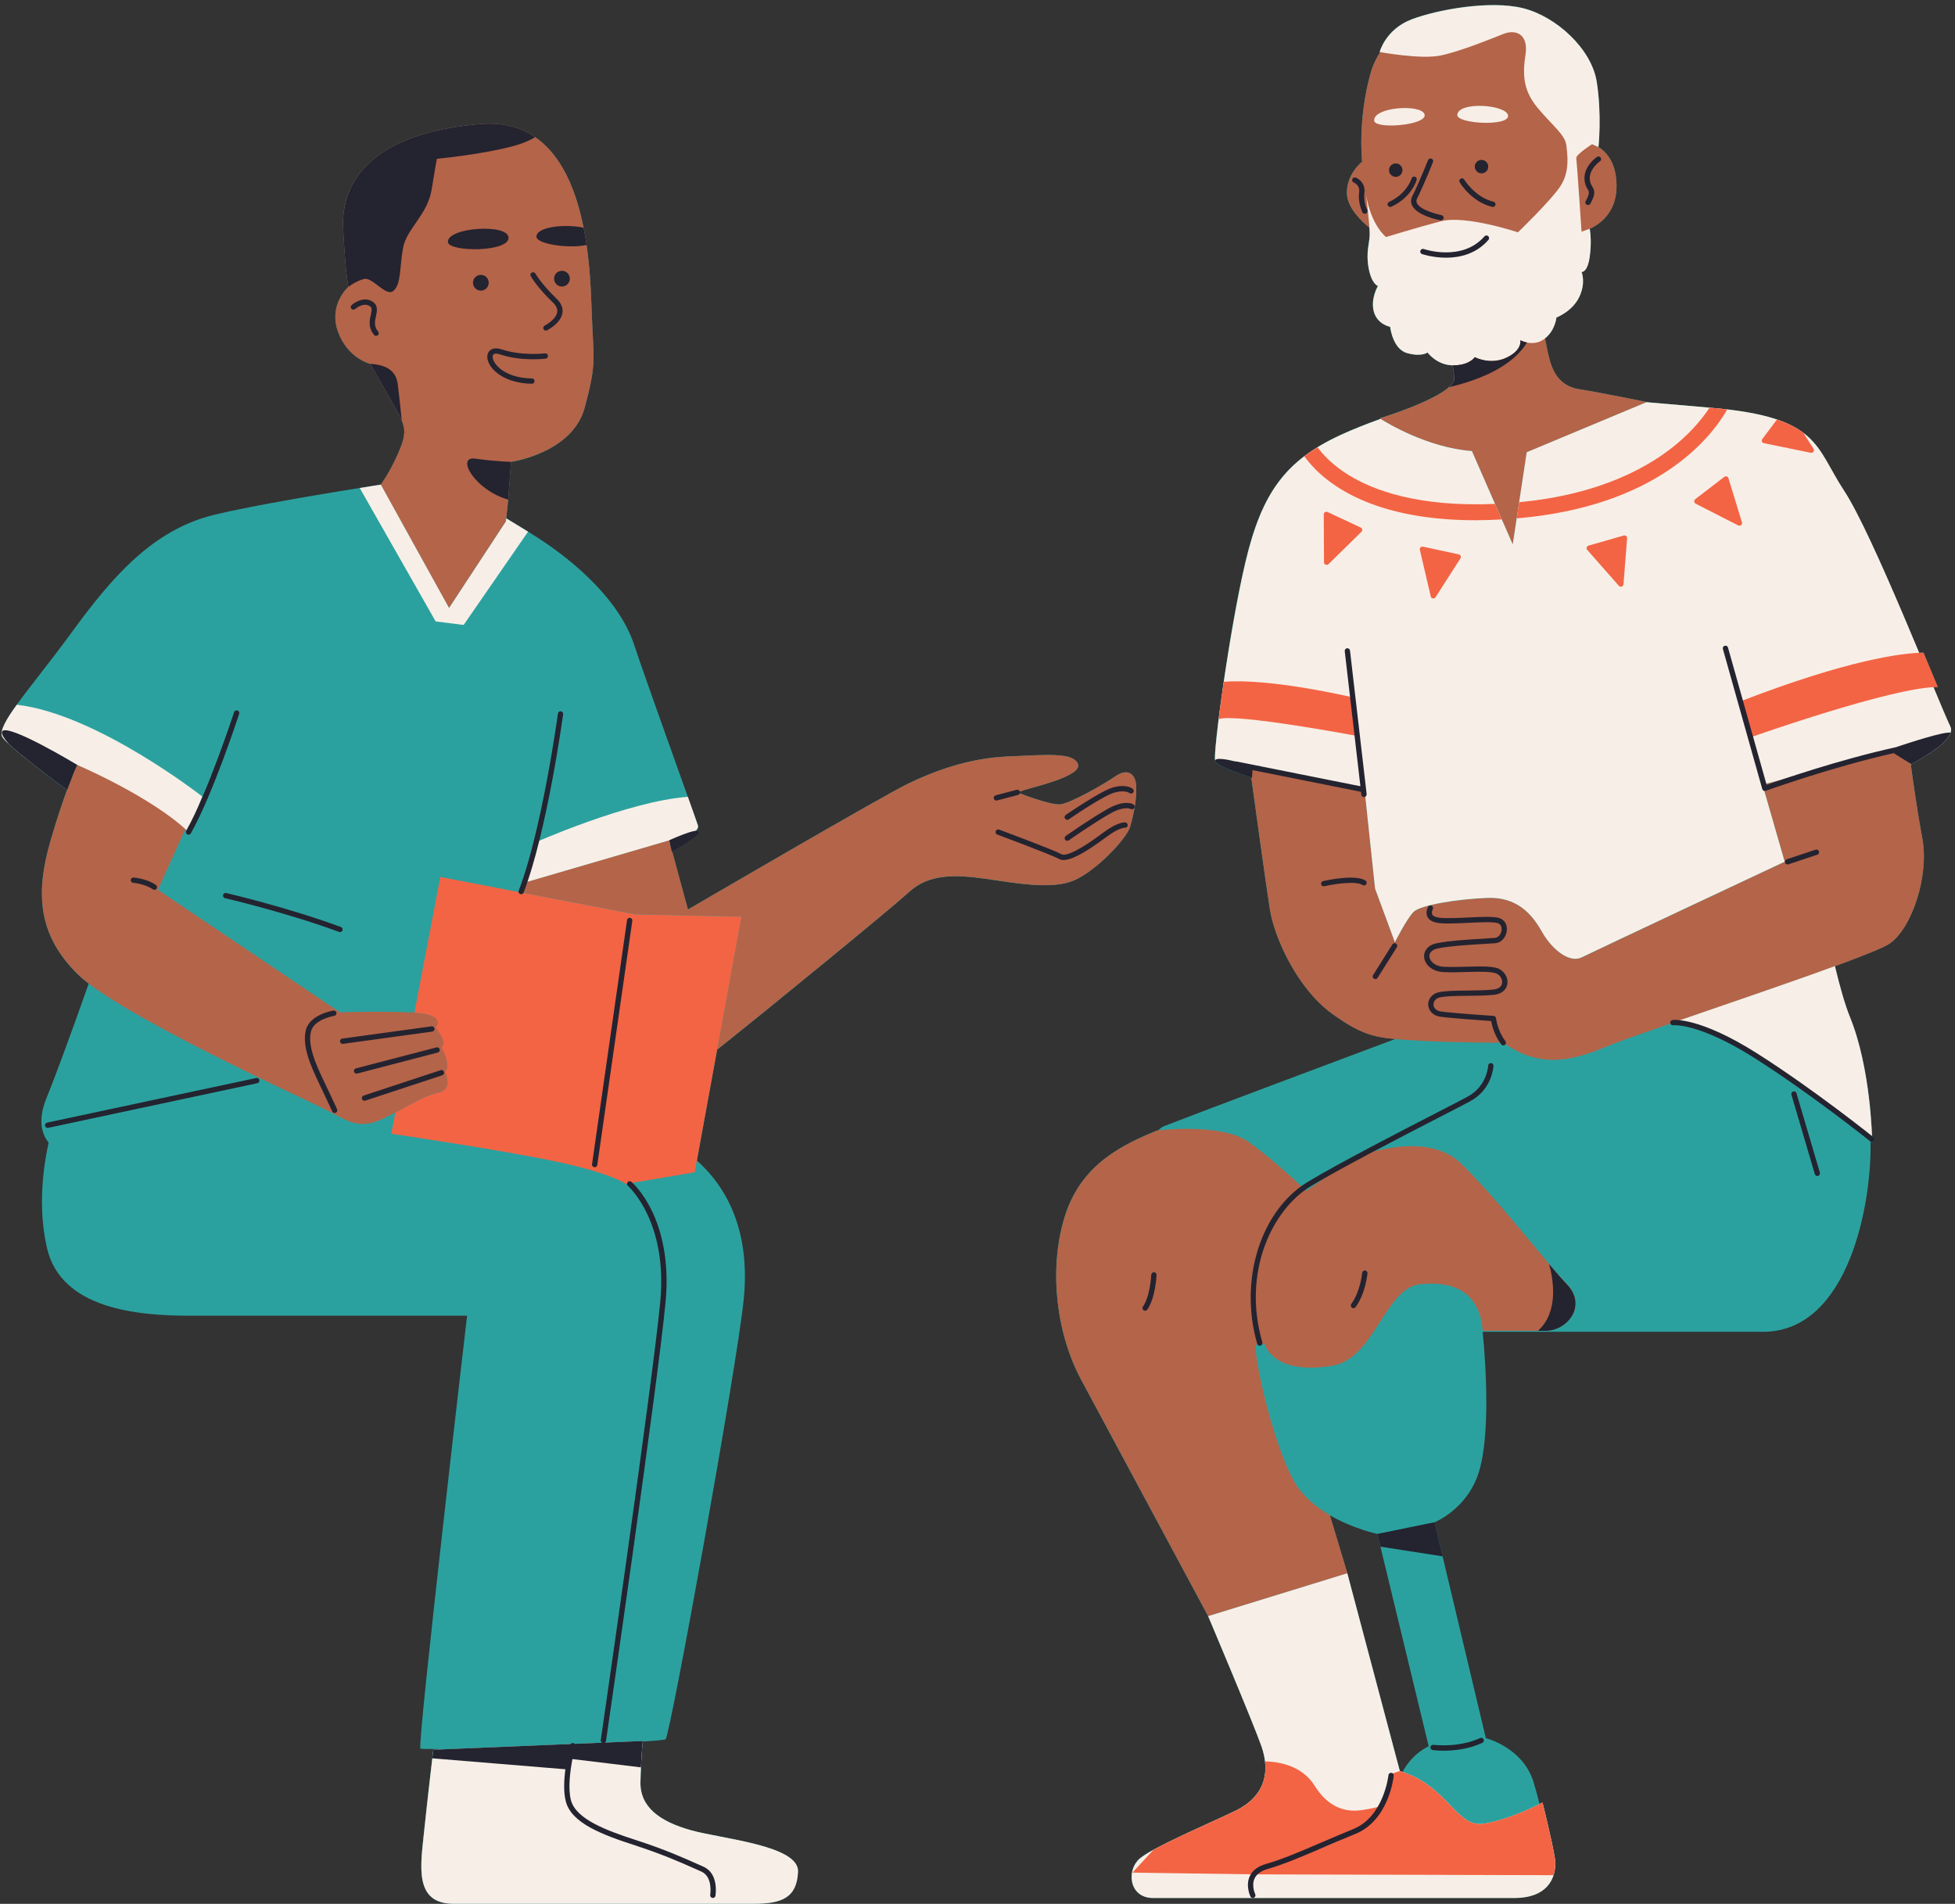 <?xml version="1.0" encoding="UTF-8"?><svg xmlns="http://www.w3.org/2000/svg" xmlns:xlink="http://www.w3.org/1999/xlink" height="481.7" preserveAspectRatio="xMidYMid meet" version="1.0" viewBox="-0.4 -1.3 494.6 481.7" width="494.6" zoomAndPan="magnify"><rect x="-0.4" y="-1.3" width="494.6" height="481.7" fill="#333333" stroke="none"/><g id="change1_1"><path d="M271.25,221.49c-5.63,2.38-14.72,0.65-22.29-0.43c-7.57-1.08-14.28-1.3-19.26,3.25 c-4.4,4.02-33.85,28.18-48.68,39.99l-5.12,28.03c10.54,9.4,13.15,22.5,11.86,35.13c-1.77,17.42-18.6,110.42-19.78,111.3 c-0.21,0.16-2.38,0.36-5.77,0.58c-0.06,0.56-0.29,2.91-0.45,6.54c-0.05,1.11-0.09,2.33-0.13,3.66c-0.15,6.35,4.87,10.04,12.84,12.25 c7.97,2.21,27.31,3.84,27.01,10.48c-0.3,6.64-4.13,8.12-11.37,8.12s-65.69,0-75.73,0c-10.04,0-8.41-9.45-7.53-18.01 c0.68-6.57,1.7-15.37,2.15-19.13c0.02-0.15,0.04-0.3,0.05-0.43c0.01-0.09,0.02-0.19,0.03-0.28c0.08-0.71,0.13-1.12,0.13-1.12 l1.33-0.06l-0.02-0.15c-2.73,0.03-4.42,0-4.56-0.09c-0.89-0.59,11.81-109.53,11.81-109.53s-56.98,0-70.26,0 c-13.29,0-32.48-1.77-36.02-17.12c-2.44-10.55-0.83-21.1,0.42-26.67c-2.14-2.65-2.54-6.36-0.53-11.32 c2.68-6.6,6.71-17.72,10.66-28.91c-1.01-0.77-1.88-1.5-2.58-2.18c-10.33-10.04-10.92-20.67-7.09-33.95 c1.6-5.54,3.04-9.78,4.18-12.86c-4.78-3.51-9.54-7.16-12.7-9.84c-0.11-0.1-0.23-0.19-0.34-0.29c-0.09-0.08-0.18-0.16-0.27-0.23 c-0.11-0.1-0.22-0.19-0.33-0.29c-0.1-0.09-0.21-0.18-0.31-0.27c-0.15-0.13-0.29-0.26-0.43-0.39c-0.12-0.11-0.25-0.23-0.37-0.34 c-0.13-0.12-0.25-0.24-0.37-0.36c-0.1-0.1-0.21-0.2-0.29-0.29c-0.12-0.12-0.21-0.22-0.31-0.33c-0.07-0.08-0.15-0.16-0.21-0.23 c-0.1-0.11-0.17-0.21-0.24-0.3c-0.04-0.05-0.09-0.11-0.12-0.15c-0.09-0.13-0.16-0.25-0.19-0.35C0.03,184.74,0,184.53,0,184.29 c0-0.09,0.02-0.19,0.04-0.29c0.02-0.15,0.03-0.31,0.07-0.47c0.03-0.13,0.08-0.28,0.13-0.42c0.05-0.15,0.1-0.3,0.16-0.46 c0.07-0.17,0.15-0.35,0.23-0.53c0.07-0.15,0.14-0.3,0.22-0.46c0.11-0.21,0.22-0.43,0.35-0.65c0.08-0.15,0.17-0.29,0.26-0.45 c0.15-0.25,0.31-0.51,0.48-0.78c0.08-0.13,0.17-0.27,0.26-0.41c0.2-0.3,0.4-0.61,0.62-0.93c0.07-0.1,0.14-0.2,0.21-0.3 c0.26-0.37,0.53-0.76,0.82-1.16c0,0,0,0,0,0c3.31-4.58,8.41-10.78,14.01-18.45c10.23-14,20.46-25.85,36.08-29.62 c9.75-2.35,28.96-5.55,42-7.61l0,0c0,0,2.21-2.88,4.43-7.97c1.66-3.82,1.95-5.65,0.87-8.29v0c-0.36-0.88-0.87-1.85-1.54-3.01 c-0.44-0.77-0.91-1.59-1.38-2.42c-0.13-0.23-0.26-0.46-0.39-0.69c-0.6-1.05-1.19-2.09-1.75-3.08c-0.75-1.31-1.43-2.51-1.94-3.41 c-0.59-1.03-0.95-1.68-0.95-1.68s-5.76-1.33-8.19-8.19c-2.44-6.86,2.66-11.29,2.66-11.29v0l0,0c0,0-0.31-1.04-0.72-5.62 c-0.19-2.14-0.4-5.05-0.61-8.99c-0.02-0.39-0.03-0.77-0.04-1.16c-0.04-5.8,1.98-11.43,7.04-15.94c0.34-0.3,0.69-0.6,1.05-0.89 c5.47-4.36,14.05-7.54,26.71-8.58c0.78-0.06,1.54-0.09,2.27-0.09c0.27,0,0.52,0.02,0.78,0.03c0.45,0.02,0.91,0.04,1.34,0.08 c0.32,0.03,0.62,0.07,0.93,0.11c0.35,0.05,0.7,0.1,1.05,0.16c0.34,0.06,0.68,0.13,1,0.21c0.27,0.06,0.54,0.14,0.8,0.21 c0.37,0.1,0.73,0.21,1.09,0.33c0.14,0.05,0.28,0.11,0.42,0.16c9.76,3.62,14.25,14.39,16.37,25.04c0,0,0,0,0,0 c1.67,8.41,1.88,16.73,2.05,21.37c0.44,12.18,1.33,12.62-1.77,24.13c-3.1,11.51-18.6,13.73-18.6,13.73s-0.01,0.12-0.04,0.36 c-0.03,0.24-0.06,0.62-0.11,1.13c-0.05,0.52-0.1,1.18-0.16,1.99c-0.06,0.82-0.13,1.79-0.21,2.93c-0.21,3.21-0.56,6.44-0.72,7.87 c0.96,0.58,1.91,1.15,2.83,1.71c0,0,0,0,0,0c1.91,1.16,3.7,2.28,5.27,3.29c9.15,5.92,20.46,15.62,24.23,26.92 c3.08,9.24,10.83,30.69,14.44,40.88c0.04,0.11,0.07,0.21,0.11,0.32c0.09,0.27,0.19,0.53,0.28,0.78c0.03,0.08,0.06,0.16,0.09,0.24 c0.09,0.26,0.18,0.51,0.26,0.75c0.03,0.08,0.05,0.15,0.08,0.23c0.08,0.23,0.16,0.45,0.23,0.65c0.04,0.11,0.07,0.2,0.11,0.3 c0.05,0.15,0.11,0.31,0.16,0.45c0.04,0.13,0.08,0.24,0.12,0.35c0.03,0.1,0.07,0.21,0.1,0.3c0.07,0.19,0.12,0.36,0.17,0.51 c0.05,0.14,0.05,0.29,0.02,0.45c0,0.01,0,0.03,0,0.04c-0.04,0.15-0.11,0.3-0.22,0.45c-0.01,0.02-0.03,0.04-0.04,0.07 c-0.08,0.11-0.17,0.22-0.28,0.33c0.45-0.05,0.78-0.01,0.89,0.18c0.56,0.98-6.15,4.73-6.87,5.13l3.98,14.65 c0,0,48.91-28.57,55.62-31.81c6.71-3.25,15.36-6.49,25.32-6.92c9.95-0.43,16.66-1.08,17.74,1.95c1.08,3.03-11.47,5.84-13.42,6.49 c-0.62,0.21-1.03,0.34-1.32,0.44c0,0.01,0.02,0.02,0.02,0.04c0.04,0.14,0.02,0.28-0.03,0.41c1.94,0.74,8.03,2.97,10.21,2.79 c2.6-0.22,11.25-5.19,14.07-7.14c2.81-1.95,4.98-0.87,5.19,2.38c0.22,3.25-0.65,7.36-1.51,10.39S276.87,219.11,271.25,221.49z M493.08,184.08c-0.05,0.15-0.11,0.3-0.18,0.45c-0.04,0.09-0.1,0.18-0.15,0.27c-0.05,0.08-0.09,0.16-0.14,0.24 c-0.06,0.09-0.13,0.19-0.2,0.28c-0.06,0.08-0.12,0.16-0.19,0.24c-0.08,0.1-0.15,0.19-0.24,0.29c-0.07,0.08-0.15,0.17-0.23,0.25 c-0.16,0.17-0.33,0.34-0.5,0.51c-0.1,0.09-0.19,0.18-0.29,0.27c-0.11,0.1-0.24,0.21-0.36,0.31c-0.1,0.08-0.19,0.17-0.3,0.25 c-0.13,0.1-0.26,0.21-0.39,0.32c-0.11,0.08-0.22,0.17-0.33,0.25c-0.14,0.11-0.28,0.21-0.42,0.32c-0.12,0.09-0.24,0.17-0.36,0.26 c-0.3,0.21-0.61,0.43-0.93,0.64c-0.1,0.07-0.19,0.13-0.29,0.2c-0.17,0.11-0.36,0.23-0.54,0.34c-0.13,0.08-0.25,0.16-0.38,0.24 c-0.18,0.11-0.37,0.23-0.56,0.34c-0.13,0.08-0.27,0.16-0.41,0.25c-0.19,0.12-0.39,0.23-0.58,0.35c-0.13,0.08-0.26,0.15-0.39,0.23 c-0.5,0.29-1.02,0.58-1.55,0.87c0,0-0.01,0-0.01,0.01c-0.05,0.03-0.1,0.06-0.16,0.09c0.67,4.88,1.8,12.69,2.93,18.71 c1.77,9.45-2.66,22.73-8.27,26.57c-1.52,1.04-6.8,3.14-13.85,5.73c1.24,5.19,2.54,9.78,3.81,12.87c4.62,11.29,5.45,26.37,5.58,30.12 c0.28,0.22,0.43,0.34,0.45,0.36c0.29,0.23,0.33,0.65,0.1,0.94c-0.13,0.16-0.33,0.25-0.52,0.25c-0.14,0-0.28-0.05-0.4-0.14 c0.37,15.23-5.39,48.11-27.2,48.11c-15.89,0-44.06,0-70.92,0c0.87,8.85,1.9,26.33-0.97,35.5c-2.95,9.45-11.22,12.69-11.22,12.69 l2.05,8.64l10.94,45.98c0,0,9.45,2.36,12.1,11.22c0.66,2.21,1.14,4.01,1.49,5.47c0.47-0.24,0.73-0.38,0.73-0.38s2.44,9.74,3.1,13.95 c0.05,0.31,0.08,0.64,0.1,0.97c0,0.08,0.01,0.16,0.01,0.23c0.01,0.28,0.01,0.57,0,0.85c0,0.06,0,0.11-0.01,0.17 c-0.05,0.73-0.17,1.46-0.4,2.18c-0.97,3.06-3.77,5.77-9.88,5.77c-5.99,0-41.15,0-66.18,0c-0.01,0-0.02,0.01-0.03,0.01 c-0.01,0-0.01-0.01-0.02-0.01c-12.91,0-23.11,0-25.22,0c-6.2,0-6.86-7.31-3.1-10.19c3.27-2.5,12.4-6.51,20.26-10.13 c0.1-0.05,0.2-0.09,0.3-0.14c0.4-0.19,0.8-0.37,1.19-0.55c0.15-0.07,0.3-0.14,0.45-0.21c0.5-0.24,1-0.47,1.49-0.7 c0.48-0.23,0.93-0.46,1.35-0.71c0.14-0.08,0.26-0.16,0.39-0.24c0.29-0.17,0.56-0.35,0.83-0.53c0.13-0.09,0.27-0.18,0.39-0.28 c0.25-0.19,0.49-0.37,0.73-0.57c0.1-0.08,0.21-0.17,0.31-0.25c0.31-0.27,0.6-0.54,0.86-0.83c0.08-0.08,0.14-0.16,0.21-0.25 c0.19-0.21,0.36-0.42,0.53-0.63c0.1-0.13,0.19-0.26,0.28-0.39c0.12-0.17,0.24-0.34,0.35-0.52c0.09-0.14,0.18-0.29,0.26-0.43 c0.09-0.16,0.17-0.33,0.26-0.5c0.07-0.15,0.15-0.3,0.22-0.46c0.07-0.17,0.13-0.34,0.19-0.51c0.11-0.31,0.22-0.63,0.3-0.94 c0.03-0.11,0.06-0.22,0.09-0.33c0.05-0.21,0.09-0.43,0.13-0.65c0.02-0.09,0.03-0.19,0.04-0.28c0.03-0.24,0.06-0.47,0.08-0.71 c0-0.02,0-0.04,0-0.06c0.06-0.86,0.04-1.73-0.07-2.6c-0.15-1.26-0.45-2.52-0.87-3.73c-1.99-5.76-13.51-32.99-13.51-32.99 s-25.46-47.38-32.11-59.78c-6.64-12.4-8.19-29.01-3.99-41.85c4.21-12.84,14.61-17.71,23.25-21.26c0,0,0.11-0.01,0.29-0.03 c0.43-0.48,0.91-0.85,1.48-1.07c8.79-3.44,47.93-18.09,58.47-22.04c-5.79-0.5-9.25-1.49-16.1-6.45 c-8.56-6.2-14.47-18.89-15.65-26.28c-0.96-5.98-3.71-26.03-4.72-33.41c-1.17-0.37-9.71-3.15-9.16-4.38 c-0.2-0.51,0.16-4.58,0.88-10.41c0,0,0,0,0-0.01c0.08-0.64,0.17-1.31,0.26-1.99c0.02-0.14,0.04-0.29,0.06-0.43 c0.08-0.64,0.17-1.3,0.26-1.97c0.01-0.05,0.01-0.09,0.02-0.14c1.48-10.86,3.84-25.31,6.2-35.24c3.08-12.98,7.15-20.87,14.88-26.74 c0,0,0,0,0,0c0.42-0.32,0.86-0.62,1.3-0.93c0.13-0.09,0.25-0.18,0.39-0.27c0.54-0.36,1.09-0.72,1.66-1.07c0,0,0,0,0,0 c1.82-1.12,3.79-2.17,5.98-3.17c3.06-1.4,6.48-2.75,9.95-4c0,0,0,0,0,0c-0.13-0.08-0.21-0.14-0.21-0.14s13.26-4.02,17.57-7.92 c0.45-0.41,0.8-0.81,1.03-1.21c0.01-0.02,0.02-0.03,0.03-0.05c0.09-0.16,0.15-0.33,0.2-0.49c0.01-0.04,0.03-0.09,0.03-0.13 c0.04-0.18,0.06-0.36,0.03-0.53c-0.15-1.14-0.28-2.18-0.4-3.1c-4.07-0.05-6.39-3.24-6.39-3.24s-1.48,1.18-5.17,0.15 c-3.69-1.03-4.28-6.64-4.28-6.64s-3.25-0.59-4.13-3.84c-0.89-3.25,1.03-6.5,1.03-6.5s-1.62-0.44-2.36-4.58 c-0.74-4.13,0.3-6.35,0.3-8.56c0-0.39-0.03-0.94-0.07-1.58c-2.12-1.74-5.48-5.03-5.68-8.46c-0.3-5.02,3.84-8.27,3.84-8.27 s-1.18-10.33,2.07-22.14c0.57-2.08,1.43-3.93,2.51-5.58c-0.09-0.02-0.15-0.03-0.15-0.03s1.48-5.76,8.12-8.27 c6.64-2.51,19.93-4.87,28.19-2.8c8.27,2.07,17.27,10.19,18.6,18.6c1.33,8.41,0.44,16.53,0.44,16.53c1.84,1.12,4.58,3.8,4.58,9.89 c0,6.94-4.57,9.8-6.79,10.78c0,0.02,0.59,2.96,0,7.08c-0.59,4.13-2.07,3.84-2.07,3.84s1.18,2.66-0.59,6.35 c-1.77,3.69-5.76,5.17-5.76,5.17s-0.29,3.22-2.9,5.3c0.2,1.06,0.43,2.22,0.68,3.41c0.89,4.13,2.36,8.56,7.97,9.45 c5.61,0.89,17.12,3.25,17.12,3.25l-0.09,0.04c4.96,0.43,10.32,0.89,15.93,1.38c0.23,0.02,0.46,0.04,0.69,0.06 c0.7,0.06,1.37,0.13,2.02,0.19c8.66,0.88,14.22,2.33,18.09,4.3c0,0,0,0,0,0c1.1,0.56,2.06,1.16,2.91,1.8c0,0,0,0,0,0l0,0 c4.84,3.64,6.33,8.59,10.33,14.66c4.64,7.05,12.78,26.12,18.99,41c0.39-0.02,0.76-0.03,1.09-0.04c1.31,3.14,2.54,6.09,3.63,8.71 c-0.34-0.01-0.71,0-1.1,0.02c1.96,4.7,3.48,8.32,4.25,9.94C493.26,182.99,493.26,183.52,493.08,184.08z M361.05,440.53l-12.21-50.5 l-0.78-3.23c0,0-6.09-1.26-12.03-4.72l0,0l4.43,14.69l13.29,50.04c0.24,0.07,0.45,0.17,0.69,0.24 C356.91,442.27,361.05,440.53,361.05,440.53z M483,192.04c0-0.04-0.01-0.07-0.02-0.11l0,0C482.99,191.97,482.99,192.01,483,192.04z" fill="#2BA19F"/></g><g id="change2_1"><path d="M112.18,269.89c0,0,2.36,4.43-1.77,5.31c-4.13,0.89-8.56,4.13-14.47,6.79c-5.9,2.66-8.86,0-14.17-2.66 c-5.31-2.66-51.96-23.91-62.29-33.95c-10.33-10.04-10.92-20.67-7.09-33.95c3.84-13.29,6.79-19.19,6.79-19.19s18.3,7.09,27.46,15.94 l-7.09,15.65l46.06,31c0,0,18.6-0.59,22.44,0.59c3.84,1.18,1.77,3.25,1.77,3.25s3.25,3.84,1.48,5.02 C111.29,263.69,113.95,268.41,112.18,269.89z M285.53,207.85c0.87-3.03,1.73-7.14,1.51-10.39c-0.22-3.25-2.38-4.33-5.19-2.38 c-2.81,1.95-11.47,6.92-14.07,7.14c-2.6,0.22-10.82-3.03-10.82-3.03s0,0,1.95-0.65c1.95-0.65,14.5-3.46,13.42-6.49 c-1.08-3.03-7.79-2.38-17.74-1.95c-9.95,0.43-18.61,3.68-25.32,6.92c-6.71,3.25-55.62,31.81-55.62,31.81l-4.76-17.53l-37,10.82 c0,0,0.13,0.92,0.39,2.53l28.02,5.37l26.87,0.59l-6.15,33.67c14.83-11.82,44.28-35.97,48.68-39.99c4.98-4.54,11.69-4.33,19.26-3.25 c7.57,1.08,16.66,2.81,22.29,0.43C276.87,219.11,284.66,210.88,285.53,207.85z M147.53,101.83c3.1-11.51,2.21-11.96,1.77-24.13 c-0.44-12.18-1.11-49.82-28.12-47.61c-27.01,2.21-35.43,14.17-34.76,26.57c0.66,12.4,1.33,14.61,1.33,14.61s-5.09,4.43-2.66,11.29 c2.44,6.86,8.19,8.19,8.19,8.19s3.76,6.64,6.42,11.29c2.66,4.65,2.88,6.2,0.66,11.29c-2.21,5.09-4.43,7.97-4.43,7.97l17.27,31.22 l14.39-21.92c0,0,0.54-4.35,0.81-8.64c0.3-4.58,0.52-6.42,0.52-6.42S144.43,113.35,147.53,101.83z M485.94,210.84 c-1.77-9.45-3.54-23.32-3.54-23.32l-36.9,9.74l5.61,19.49c0,0-48.42,22.73-51.37,24.21c-2.95,1.48-7.38-1.77-10.04-6.49 c-2.66-4.72-6.5-8.86-13.88-8.56c-7.38,0.3-16.83,1.77-18.6,3.54c-1.77,1.77-4.72,7.68-4.72,7.68l-5.02-13.58l-2.66-25.09 l-29.01-5.76c0,0,3.91,28.78,5.09,36.17c1.18,7.38,7.09,20.08,15.65,26.28c8.56,6.2,11.81,6.2,20.96,6.79 c9.15,0.59,22.44,0.59,22.44,0.59c9.15,6.5,17.12,4.72,26.28,0.89c9.15-3.84,65.84-22.14,71.45-25.98 C483.28,233.58,487.71,220.29,485.94,210.84z M347.77,57.62c0,0,2.07,11.81,3.54,18.89c1.48,7.09,15.35,10.33,15.35,10.33 s0.3,2.95,0.89,7.38c0.59,4.43-18.89,10.33-18.89,10.33s11.22,7.38,23.32,8.27l10.33,23.62l3.54-23.32l30.41-12.69 c0,0-11.51-2.36-17.12-3.25c-5.61-0.89-7.09-5.31-7.97-9.45c-0.89-4.13-1.48-7.97-1.48-7.97s10.33-10.63,10.92-22.73 c0,0,7.97-2.07,7.97-11.22s-6.2-10.63-6.2-10.63s1.18-3.84-1.18-16.24c-2.36-12.4-12.4-18.6-25.98-18.3 c-13.58,0.3-25.68,5.02-28.93,16.83c-3.25,11.81-2.07,22.14-2.07,22.14s-4.13,3.25-3.84,8.27C340.68,52.9,347.77,57.62,347.77,57.62 z M369.03,292.92c-9.08-8.64-26.79-1.33-26.79-1.33L330.06,300c0,0-7.75-7.53-14.61-12.4c-6.86-4.87-23.03-2.88-23.03-2.88 c-8.64,3.54-19.04,8.41-23.25,21.26c-4.21,12.84-2.66,29.45,3.99,41.85c6.64,12.4,32.11,59.78,32.11,59.78l35.21-10.85l-4.43-14.69 c-3.58-2.09-7.11-4.97-9.22-8.86c-5.61-10.33-10.33-32.77-9.45-34.25l2.07-0.3c1.48,3.84,6.2,7.38,17.12,5.61 c10.92-1.77,13.29-19.78,22.44-20.67c9.15-0.89,14.76,2.66,15.65,11.22c0.02,0.18,0.04,0.4,0.06,0.59c3.61,0,11.47,0,15.81,0 c5.76,0,10.63-6.42,5.54-11.74C390.95,318.38,378.1,301.55,369.03,292.92z" fill="#B46449"/></g><g id="change3_1"><path d="M109.82,155.93l-19.21-33.76c1.86-0.3,3.65-0.59,5.33-0.85l17.27,31.22l14.39-21.92c0,0,0.03-0.28,0.09-0.76 c1.92,1.15,3.79,2.29,5.51,3.36l-16.3,23.6L109.82,155.93z M0.09,184.94c0.51,1.54,8.41,7.64,16.51,13.58 c1.58-4.27,2.58-6.27,2.58-6.27s18.97,8.12,28.12,16.98l3.47-9c0,0-26.65-20.91-46.92-23.22C1.11,180.79-0.4,183.47,0.09,184.94z M168.89,211.32l0.31,1.16c4.49-1.88,7.4-3.63,6.97-4.92c-0.39-1.17-1.32-3.8-2.55-7.25c-15.15,1.09-39.01,11.72-39.01,11.72 l-2.73,10.11L168.89,211.32z M174.47,461.79c-7.97-2.21-12.99-5.9-12.84-12.25c0.15-6.35,0.59-10.33,0.59-10.33l-52.99,2.21 c0,0-1.48,12.4-2.36,20.96c-0.89,8.56-2.51,18.01,7.53,18.01c10.04,0,68.49,0,75.73,0s11.07-1.48,11.37-8.12 C201.78,465.63,182.44,464,174.47,461.79z M463.82,243.14c-11.73,4.3-28.39,9.95-41,14.3c0,0,9.19,0.38,22.92,9.46 c13.73,9.08,27.49,20.11,27.49,20.11s-0.3-18.01-5.61-31C466.37,252.92,465.07,248.33,463.82,243.14z M493.02,182.5 c-3.25-6.79-19.49-48.42-26.87-59.64s-6.2-18.6-33.36-20.96c-5.87-0.51-11.46-0.99-16.63-1.44l-30.31,12.66l-3.54,23.32 l-10.33-23.62c-11.18-0.82-21.59-7.17-23.11-8.13c-3.48,1.25-6.89,2.6-9.95,4c-14.17,6.49-20.08,14.76-24.21,32.18 c-4.13,17.42-8.27,48.71-7.68,50.19c0.19,0.47,3.54,1.55,8.78,2.95c-0.12-1,0.37-1.48,0.37-1.48l28.64,5.9l2.66,25.09l5.02,13.58 c0,0,2.95-5.9,4.72-7.68c1.77-1.77,11.22-3.25,18.6-3.54c7.38-0.3,11.22,3.84,13.88,8.56c2.66,4.72,7.09,7.97,10.04,6.49 c2.95-1.48,51.37-24.21,51.37-24.21l-5.61-19.49l36.9-9.74c0,0,0.23,1.83,0.62,4.61C489.47,188.62,494.23,185.03,493.02,182.5z M345.85,66.48c0.74,4.13,2.36,4.58,2.36,4.58s-1.92,3.25-1.03,6.5c0.89,3.25,4.13,3.84,4.13,3.84s0.59,5.61,4.28,6.64 c3.69,1.03,5.17-0.15,5.17-0.15s2.36,3.25,6.49,3.25c4.13,0,5.46-2.07,5.46-2.07s3.84,2.07,7.97,0.15c4.13-1.92,3.54-4.43,3.54-4.43 s3.25,1.77,6.05-0.3c2.8-2.07,3.1-5.46,3.1-5.46s3.99-1.48,5.76-5.17c1.77-3.69,0.59-6.35,0.59-6.35s1.48,0.3,2.07-3.84 c0.59-4.13,0-7.09,0-7.09l-2.07,0.74c0,0-1.18-17.71-1.33-18.6c-0.15-0.89,3.99-3.54,3.99-3.54l1.62,0.74c0,0,0.89-8.12-0.44-16.53 c-1.33-8.41-10.33-16.53-18.6-18.6c-8.27-2.07-21.55,0.3-28.19,2.8c-6.64,2.51-8.12,8.27-8.12,8.27s10.33,1.92,15.35,0.89 c5.02-1.03,12.55-4.13,15.94-5.46c3.4-1.33,6.35,0.3,5.61,5.17c-0.74,4.87-0.74,9,3.1,13.58c3.84,4.58,6.94,6.79,7.23,9.45 c0.3,2.66,0.89,6.79-1.62,10.48c-2.51,3.69-10.63,11.51-10.63,11.51s-13.29-4.43-19.49-2.8s-13.88,3.99-13.88,3.99 s-3.69-2.8-5.02-10.48c0,0,0.89,7.53,0.89,9.74C346.15,60.13,345.11,62.34,345.85,66.48z M381.13,27.95 c-0.3-2.8-12.69-3.69-12.84-0.15C368.19,30.03,381.43,30.76,381.13,27.95z M360.01,27.68c-0.67-2.74-13.07-1.96-12.75,1.57 C347.47,31.47,360.67,30.42,360.01,27.68z M389.84,454.78c0,0-7.31,3.99-14.61,5.31c-7.31,1.33-9.08-9.52-21.48-13.29l-13.29-50.04 l-35.21,10.85c0,0,11.51,27.23,13.51,32.99c1.99,5.76,1.55,12.4-6.86,16.39c-8.41,3.99-19.93,8.86-23.69,11.74s-3.1,10.19,3.1,10.19 c6.2,0,82.37,0,91.45,0s10.85-5.98,10.19-10.19C392.28,464.52,389.84,454.78,389.84,454.78z" fill="#F7EFE7"/></g><g id="change4_1"><path d="M329.58,114.14c1.04-0.79,2.17-1.54,3.35-2.27c1.35,1.84,3.76,4.47,7.79,6.98 c6.26,3.89,17.67,8.17,37.11,7.35l1.72,3.92c-2.29,0.13-4.52,0.21-6.62,0.21C344.78,130.33,333.51,119.63,329.58,114.14z M436.59,102.29c-1.2-0.14-2.45-0.27-3.79-0.39c-0.23-0.02-0.46-0.04-0.69-0.06c-1.57,2.38-4.11,5.6-7.99,8.91 c-6.84,5.83-19.33,13.06-40.18,15.01l-0.62,4.1C419.08,126.84,432.59,109.29,436.59,102.29z M410.39,134.2l-8.91,2.55 c-0.47,0.13-0.64,0.72-0.32,1.08l8,9.09c0.39,0.44,1.12,0.2,1.17-0.39l0.91-11.64C411.28,134.43,410.84,134.07,410.39,134.2z M436.88,119.69c-0.14-0.44-0.68-0.62-1.05-0.33l-7.35,5.65c-0.39,0.3-0.33,0.9,0.1,1.12l10.78,5.51c0.53,0.27,1.12-0.23,0.94-0.79 L436.88,119.69z M445.85,110.83l11.86,2.43c0.58,0.12,1.02-0.52,0.7-1.01l-2.59-4.05c-1.71-1.29-3.85-2.41-6.66-3.35l-3.71,4.93 C445.16,110.17,445.37,110.74,445.85,110.83z M359.6,137.01c-0.48-0.1-0.9,0.33-0.79,0.8l2.76,11.79c0.13,0.57,0.89,0.71,1.21,0.21 l6.3-9.83c0.25-0.39,0.03-0.91-0.42-1.01L359.6,137.01z M335.45,128.24c-0.44-0.21-0.95,0.12-0.95,0.61l0.06,12.11 c0,0.59,0.71,0.89,1.14,0.47l8.33-8.18c0.33-0.33,0.24-0.88-0.18-1.08L335.45,128.24z M486.24,163.83 c-5.66,0.1-19.05,1.83-45.92,12.17l2.66,9.08c0,0,35.94-12.71,46.89-12.54C488.78,169.93,487.55,166.98,486.24,163.83z M342.68,184.86l-0.89-9.74c-18.74-4.15-28.41-4.25-32.59-3.92c-0.5,3.42-0.94,6.64-1.29,9.45c0,0,0,0,0,0 C312.12,179.11,342.68,184.86,342.68,184.86z M392.94,468.73c0.22,1.37,0.17,2.94-0.31,4.42l-76.08-0.21l-30.45-0.44l5.32-5.77 c5.16-2.84,13.79-6.57,20.48-9.73c6.64-3.14,8.3-7.94,7.74-12.65c2.84,0.05,9.22,0.79,12.52,6.12c4.32,6.97,9.74,6.53,12.07,6.2 c2.32-0.33,4.87-1,4.87-1s-0.51,1.36-2.53,3.25c5.14-4.65,4.8-11.34,4.8-11.34l2.38-0.78c12.4,3.76,14.17,14.61,21.48,13.29 c7.31-1.33,14.61-5.31,14.61-5.31S392.28,464.52,392.94,468.73z M327.84,468.28c5.78-1.68,10.62-3.53,15.44-6.85 c-2.45,1.57-5.87,3.25-10.68,4.74c-5.52,1.71-9.16,3.11-11.56,4.18C322.74,469.76,324.96,469.12,327.84,468.28z M111,220.59 l-6.56,34.34c1.59,0.11,2.87,0.27,3.6,0.5c3.84,1.18,1.77,3.25,1.77,3.25s3.25,3.84,1.48,5.02c0,0,2.66,4.72,0.89,6.2 c0,0,2.36,4.43-1.77,5.31c-3.23,0.69-6.64,2.82-10.79,4.99l-1.02,5.35c0,0,28.05,4.13,41.92,7.09c13.88,2.95,17.42,5.61,17.42,5.61 l17.42-2.95l11.81-64.65l-26.87-0.59L111,220.59z" fill="#F36444"/></g><g id="change5_1"><path d="M86.42,56.66c-0.66-12.4,7.75-24.36,34.76-26.57c5.7-0.47,10.21,0.85,13.81,3.32 c-1.34,0.81-3.24,1.66-5.98,2.37c-7.97,2.07-18.89,3.1-18.89,3.1s-0.3,1.48-1.33,7.82s-6.35,9.89-7.23,14.76 c-0.89,4.87-0.44,9-2.36,10.78c-1.92,1.77-5.31-3.54-7.53-2.95c-2.21,0.59-3.91,1.99-3.91,1.99S87.08,69.06,86.42,56.66z M119.26,70.24c0,1.1,0.89,1.99,1.99,1.99c1.1,0,1.99-0.89,1.99-1.99s-0.89-1.99-1.99-1.99C120.15,68.25,119.26,69.14,119.26,70.24z M143.76,69.21c0-1.1-0.89-1.99-1.99-1.99s-1.99,0.89-1.99,1.99c0,1.1,0.89,1.99,1.99,1.99S143.76,70.3,143.76,69.21z M128.26,58.86 c-0.04-3.69-15.53-2.63-15.34,1.06C113.06,62.5,128.31,62.55,128.26,58.86z M148,60.67c-0.21-1.43-0.46-2.89-0.75-4.35 c-4.51-1-11.85-0.3-11.93,2.23C135.27,60.47,143.58,61.67,148,60.67z M134.14,67.66c-0.32,0.18-0.44,0.59-0.26,0.91 c0.06,0.11,1.57,2.79,5.58,6.65c0.87,0.84,1.23,1.64,1.11,2.46c-0.24,1.6-2.36,2.99-3.16,3.39c-0.33,0.17-0.46,0.57-0.3,0.9 c0.12,0.23,0.35,0.37,0.6,0.37c0.1,0,0.2-0.02,0.3-0.07c0.14-0.07,3.48-1.77,3.88-4.39c0.19-1.26-0.31-2.49-1.5-3.63 c-3.85-3.71-5.33-6.31-5.34-6.34C134.87,67.6,134.46,67.48,134.14,67.66z M134.17,95.79c0.37,0,0.67-0.29,0.67-0.66 c0-0.37-0.29-0.67-0.66-0.68c-6.17-0.08-9.03-2.91-9.74-4.57c-0.27-0.64-0.29-1.2-0.04-1.47c0.27-0.29,0.92-0.31,1.74-0.03 c5.4,1.8,11.27,1.09,11.51,1.06c0.37-0.05,0.63-0.38,0.58-0.75c-0.05-0.37-0.38-0.63-0.75-0.58c-0.06,0.01-5.82,0.69-10.92-1 c-1.86-0.62-2.77-0.02-3.15,0.4c-0.63,0.68-0.7,1.74-0.2,2.91C124.34,93.03,128.16,95.71,134.17,95.79 C134.17,95.79,134.17,95.79,134.17,95.79z M94.25,83.45c0.13,0.16,0.32,0.24,0.51,0.24c0.15,0,0.31-0.05,0.43-0.16 c0.28-0.24,0.32-0.66,0.08-0.94c-1.13-1.33-0.84-2.65-0.55-3.93c0.27-1.23,0.57-2.62-0.75-3.56c-2.47-1.77-5.29,0.68-5.41,0.78 c-0.28,0.24-0.3,0.67-0.06,0.94c0.24,0.28,0.67,0.3,0.95,0.06c0.02-0.02,2.14-1.84,3.74-0.7c0.55,0.39,0.5,0.91,0.22,2.18 C93.1,79.73,92.69,81.61,94.25,83.45z M101.24,105.06c-0.3-2.89-0.74-7.1-1.02-9.21c-0.44-3.4-2.95-4.87-6.94-5.09 c0,0,3.76,6.64,6.42,11.29C100.37,103.21,100.88,104.18,101.24,105.06z M128.17,125.11c0.09-1,0.17-2.07,0.24-3.13 c0.3-4.58,0.52-6.42,0.52-6.42s-3.76-0.07-9.08-0.81C114.74,114.04,119.76,122.75,128.17,125.11z M131.2,224.9 c0.08,0.03,0.16,0.05,0.24,0.05c0.27,0,0.52-0.16,0.63-0.43c5.94-15.39,9.96-44.8,10-45.1c0.05-0.37-0.21-0.7-0.57-0.75 c-0.37-0.05-0.7,0.21-0.75,0.57c-0.04,0.29-4.04,29.55-9.92,44.8C130.68,224.38,130.85,224.77,131.2,224.9z M46.97,209.8 c0.1,0.06,0.22,0.09,0.33,0.09c0.23,0,0.46-0.12,0.58-0.34c5.51-9.69,12.17-30.03,12.23-30.24c0.11-0.35-0.08-0.73-0.43-0.85 c-0.35-0.11-0.73,0.08-0.85,0.43c-0.07,0.2-6.69,20.42-12.12,29.99C46.53,209.21,46.65,209.62,46.97,209.8z M18.22,194.41 c0.61-1.45,0.96-2.16,0.96-2.16s-17.71-10.7-19.04-8.49c-0.32,0.53,0.42,1.71,1.71,3.21c2.83,2.63,8.79,7.26,14.75,11.63 L18.22,194.41z M176.54,209.07c-0.59-1.03-7.65,2.24-7.65,2.24l0.71,2.92C169.6,214.24,177.13,210.11,176.54,209.07z M284.32,206.79 c-0.18-0.03-1.93-0.18-5.59,2.56c-7.85,5.89-10.01,5.8-10.56,5.49c-2.02-1.12-15.25-6.03-15.81-6.24c-0.35-0.13-0.73,0.05-0.86,0.4 c-0.13,0.35,0.05,0.73,0.4,0.86c0.14,0.05,13.7,5.09,15.63,6.16c0.28,0.16,0.65,0.28,1.16,0.28c1.56,0,4.53-1.12,10.86-5.86 c3.04-2.28,4.48-2.31,4.59-2.31c0.01,0,0.01,0,0.01,0c0.36,0.05,0.7-0.2,0.76-0.57C284.94,207.18,284.68,206.84,284.32,206.79z M286.35,202.23c-0.21-0.14-2.23-1.25-6.44,1.09c-3.97,2.21-10.62,6.85-10.69,6.9c-0.3,0.21-0.38,0.63-0.16,0.93 c0.13,0.19,0.34,0.29,0.55,0.29c0.13,0,0.27-0.04,0.38-0.12c0.07-0.05,6.66-4.65,10.57-6.83c3.5-1.95,5.07-1.12,5.08-1.12 c0.31,0.2,0.73,0.1,0.92-0.21C286.76,202.84,286.66,202.43,286.35,202.23z M269.61,206.13c0.13,0,0.27-0.04,0.38-0.12 c0.09-0.06,8.58-5.93,11.54-6.77c2.66-0.76,3.81,0.09,3.81,0.09c0.28,0.24,0.71,0.2,0.94-0.09c0.24-0.28,0.2-0.71-0.09-0.94 c-0.16-0.14-1.7-1.31-5.04-0.35c-3.17,0.91-11.58,6.71-11.93,6.96c-0.31,0.21-0.38,0.63-0.17,0.93 C269.19,206.03,269.4,206.13,269.61,206.13z M251.84,201.23l5.29-1.39c0.36-0.09,0.57-0.46,0.48-0.82 c-0.09-0.36-0.46-0.57-0.82-0.48l-5.29,1.39c-0.36,0.09-0.57,0.46-0.48,0.82c0.08,0.3,0.35,0.5,0.65,0.5 C251.73,201.26,251.79,201.25,251.84,201.23z M81.34,271.82c-1.93-4.06-3.93-8.69-3.06-12.17c0.77-3.07,5.83-3.92,5.88-3.93 c0.37-0.06,0.61-0.4,0.56-0.77c-0.06-0.37-0.4-0.61-0.77-0.56c-0.24,0.04-5.98,1-6.97,4.93c-0.98,3.91,1.11,8.8,3.14,13.07 c2.21,4.64,3.54,7.52,3.54,7.52c0.11,0.24,0.36,0.39,0.61,0.39c0.09,0,0.19-0.02,0.28-0.06c0.34-0.16,0.48-0.55,0.33-0.89 C84.89,279.35,83.56,276.47,81.34,271.82z M109.52,258.95c-0.05-0.37-0.39-0.63-0.75-0.57l-22.58,3.1 c-0.37,0.05-0.62,0.39-0.57,0.76c0.05,0.34,0.33,0.58,0.66,0.58c0.03,0,0.06,0,0.09-0.01l22.58-3.1 C109.31,259.66,109.57,259.32,109.52,258.95z M110.83,264.19c-0.09-0.36-0.46-0.58-0.82-0.48l-20.37,5.31 c-0.36,0.09-0.57,0.46-0.48,0.82c0.08,0.3,0.35,0.5,0.65,0.5c0.06,0,0.11-0.01,0.17-0.02l20.37-5.31 C110.71,264.91,110.93,264.54,110.83,264.19z M111.93,269.9c-0.12-0.35-0.49-0.55-0.85-0.43L91.6,275.9 c-0.35,0.12-0.54,0.49-0.43,0.85c0.09,0.28,0.36,0.46,0.64,0.46c0.07,0,0.14-0.01,0.21-0.03l19.48-6.42 C111.85,270.63,112.04,270.25,111.93,269.9z M177.54,470.99l-1.64-0.73c-3.47-1.54-8.21-3.66-15.25-5.94 c-7.72-2.5-15.35-5.35-16.61-10.16c-0.78-2.99-0.19-7.4,0.38-10.39l17.33,2.1c0.19-4.18,0.47-6.67,0.47-6.67l-9.59,0.4 c0.15-0.1,0.26-0.26,0.29-0.45c0.13-0.9,13.09-90.16,15.06-110.97c2-21.14-8.21-30.09-8.65-30.46c-0.28-0.24-0.7-0.21-0.94,0.08 c-0.24,0.28-0.21,0.7,0.07,0.94c0.1,0.09,10.11,8.92,8.18,29.32c-1.97,20.78-14.92,110-15.05,110.9c-0.04,0.28,0.1,0.54,0.33,0.67 l-6.94,0.29c-0.08-0.08-0.18-0.15-0.29-0.19c-0.26-0.07-0.54,0.03-0.7,0.23l-34.76,1.45c0,0-0.1,0.82-0.26,2.17l33.67,2.77 c-0.36,2.7-0.51,5.78,0.11,8.15c1.43,5.47,9.09,8.37,17.49,11.1c6.97,2.26,11.68,4.36,15.12,5.89l1.65,0.73 c3.01,1.32,2.27,5.87,2.27,5.91c-0.06,0.36,0.18,0.71,0.55,0.77c0.04,0.01,0.08,0.01,0.12,0.01c0.32,0,0.6-0.23,0.66-0.56 C180.63,478.13,181.52,472.73,177.54,470.99z M149.95,294.02c0.03,0,0.06,0.01,0.1,0.01c0.33,0,0.61-0.24,0.66-0.57l8.86-61.78 c0.05-0.37-0.2-0.71-0.57-0.76c-0.36-0.04-0.71,0.2-0.76,0.57l-8.86,61.78C149.32,293.63,149.58,293.97,149.95,294.02z M64.43,271.45l-52.92,11.29c-0.36,0.08-0.59,0.43-0.52,0.8c0.07,0.31,0.35,0.53,0.65,0.53c0.05,0,0.09-0.01,0.14-0.01l52.92-11.29 c0.36-0.08,0.59-0.43,0.52-0.8C65.15,271.6,64.79,271.37,64.43,271.45z M33.3,222.07c0.03,0,2.94,0.23,4.98,1.65 c0.12,0.08,0.25,0.12,0.38,0.12c0.21,0,0.42-0.1,0.55-0.29c0.21-0.3,0.14-0.72-0.16-0.93c-2.34-1.64-5.52-1.88-5.65-1.89 c-0.37-0.03-0.69,0.25-0.72,0.62C32.66,221.72,32.93,222.04,33.3,222.07z M374.41,42.56c0.94,0,1.7-0.76,1.7-1.7s-0.76-1.7-1.7-1.7 s-1.7,0.76-1.7,1.7S373.48,42.56,374.41,42.56z M352.71,43.45c0.94,0,1.7-0.76,1.7-1.7s-0.76-1.7-1.7-1.7c-0.94,0-1.7,0.76-1.7,1.7 S351.78,43.45,352.71,43.45z M356.87,50.71c1.25,2.53,6.56,3.62,7.16,3.73c0.04,0.01,0.09,0.01,0.13,0.01 c0.31,0,0.59-0.22,0.66-0.54c0.07-0.36-0.17-0.71-0.53-0.78c-1.45-0.28-5.4-1.37-6.21-3.01c-0.19-0.38-0.18-0.76,0.04-1.2 c1.76-3.53,3.99-9.15,4.01-9.21c0.14-0.34-0.03-0.73-0.38-0.87c-0.35-0.13-0.73,0.03-0.87,0.38c-0.02,0.06-2.22,5.62-3.96,9.1 C356.51,49.12,356.49,49.95,356.87,50.71z M358.95,62.12c-0.12,0.35,0.06,0.73,0.41,0.86c0.05,0.02,2.68,0.92,6.08,0.92 c3.41,0,7.59-0.9,10.73-4.51c0.24-0.28,0.21-0.7-0.06-0.95s-0.7-0.21-0.95,0.06c-5.67,6.51-15.27,3.24-15.36,3.2 C359.46,61.59,359.07,61.77,358.95,62.12z M377.14,51.04c0.05,0.01,0.1,0.02,0.15,0.02c0.31,0,0.58-0.21,0.65-0.52 c0.09-0.36-0.14-0.72-0.5-0.81c-4.67-1.1-7.37-5.55-7.4-5.59c-0.19-0.32-0.6-0.42-0.92-0.23c-0.32,0.19-0.42,0.6-0.23,0.92 C369.01,45.03,371.9,49.81,377.14,51.04z M351.31,51.06c0.09,0,0.19-0.02,0.28-0.06c5.09-2.32,6.37-6.59,6.42-6.77 c0.1-0.35-0.1-0.72-0.46-0.83c-0.35-0.1-0.73,0.1-0.83,0.46c-0.01,0.04-1.18,3.87-5.69,5.92c-0.34,0.15-0.49,0.55-0.33,0.89 C350.82,50.91,351.06,51.06,351.31,51.06z M363.86,251.06c1.53-0.35,4.24-0.38,7.1-0.41c2.29-0.02,4.65-0.04,6.55-0.24 c2.44-0.26,3.4-1.74,3.47-3.04c0.11-1.73-1.19-3.41-2.95-3.82c-1.79-0.41-4.5-0.34-7.35-0.26c-1.95,0.05-3.96,0.11-5.83,0.02 c-2.23-0.11-3.53-1.41-3.62-2.58c-0.08-1.01,0.74-1.79,2.17-2.07c3.21-0.64,8.29-0.93,11.64-1.13c1.23-0.07,2.25-0.13,2.9-0.19 c1.72-0.16,2.77-1.8,2.88-3.28c0.12-1.55-0.71-2.78-2.12-3.14c-1.5-0.37-4.52-0.23-7.71-0.08c-2.7,0.13-5.49,0.26-7.21,0.06 c-0.99-0.12-1.63-0.4-1.84-0.83c-0.27-0.53,0.12-1.25,0.13-1.27c0.18-0.32,0.07-0.73-0.24-0.91c-0.32-0.19-0.73-0.08-0.92,0.24 c-0.03,0.05-0.77,1.34-0.17,2.54c0.43,0.87,1.4,1.39,2.89,1.57c1.83,0.22,4.68,0.08,7.43-0.05c2.95-0.14,6.01-0.29,7.32,0.04 c1.1,0.27,1.14,1.3,1.11,1.73c-0.07,0.92-0.68,1.95-1.67,2.04c-0.64,0.06-1.64,0.12-2.86,0.19c-3.39,0.2-8.52,0.49-11.83,1.15 c-2.55,0.51-3.34,2.2-3.24,3.49c0.13,1.79,1.86,3.67,4.89,3.82c1.92,0.09,3.96,0.04,5.93-0.02c2.77-0.08,5.39-0.15,7.02,0.23 c1.27,0.29,1.97,1.46,1.91,2.43c-0.06,0.99-0.89,1.64-2.28,1.79c-1.83,0.19-4.17,0.21-6.42,0.24c-2.94,0.03-5.71,0.06-7.39,0.44 c-1.62,0.37-2.69,1.69-2.62,3.19c0.06,1.2,0.91,2.7,3.13,3c2.9,0.39,10.66,0.93,12.79,1.08c0.2,1.12,0.83,3.7,2.56,5.91 c0.13,0.17,0.33,0.26,0.53,0.26c0.15,0,0.29-0.05,0.41-0.14c0.29-0.23,0.34-0.65,0.11-0.94c-1.99-2.54-2.37-5.75-2.37-5.78 c-0.04-0.32-0.3-0.57-0.62-0.6c-0.1-0.01-9.98-0.67-13.24-1.1c-1.4-0.19-1.93-1.01-1.97-1.73 C362.24,252.17,362.72,251.32,363.86,251.06z M451.84,217.42c0.07,0,0.14-0.01,0.21-0.03l7.31-2.44c0.35-0.12,0.54-0.5,0.42-0.85 c-0.12-0.35-0.5-0.54-0.85-0.42l-7.31,2.44c-0.35,0.12-0.54,0.5-0.42,0.85C451.3,217.24,451.56,217.42,451.84,217.42z M479.18,187.77c-14.32,3.15-29.31,8.33-32.64,9.51l-9.77-34.74c-0.1-0.36-0.46-0.56-0.83-0.46c-0.36,0.1-0.56,0.47-0.46,0.83 l9.96,35.43c0.05,0.18,0.17,0.33,0.34,0.42c0.1,0.05,0.2,0.07,0.31,0.07c0.08,0,0.15-0.01,0.23-0.04 c0.17-0.06,16.54-5.97,32.36-9.53l4.5,2.79c5.13-2.81,9.17-5.66,9.91-7.97C491.51,183.74,483,186.49,479.18,187.77z M316.48,193.55 l27.4,5.48c0.01,0,0.03,0,0.04,0l0.09,0.74c0.04,0.34,0.33,0.59,0.67,0.59c0.03,0,0.05,0,0.08,0c0.37-0.04,0.63-0.38,0.59-0.74 l-4.21-36.31c-0.04-0.37-0.39-0.64-0.74-0.59c-0.37,0.04-0.63,0.38-0.59,0.74l3.96,34.17l-31.36-6.27c-0.09-0.02-0.18-0.02-0.27,0 c-2.34-0.57-4.8-0.98-5.1-0.31c-0.59,1.33,9.3,4.43,9.3,4.43L316.48,193.55z M376.8,267.67c-0.37,0.02-0.68,0.27-0.7,0.64 c0,0.05-0.26,5.19-5.18,7.85c-1.47,0.8-4.39,2.3-8.08,4.2c-9.65,4.97-24.24,12.49-32.25,17.29c-12.05,7.23-17.6,24.88-12.92,41.06 c0.09,0.29,0.35,0.48,0.64,0.48c0.06,0,0.12-0.01,0.19-0.03c0.36-0.1,0.56-0.48,0.46-0.83c-5.15-17.79,2.5-33.65,12.32-39.54 c7.97-4.78,22.53-12.28,32.17-17.25c3.7-1.9,6.62-3.41,8.1-4.21c5.58-3.02,5.88-8.74,5.89-8.98 C377.46,268,377.17,267.69,376.8,267.67z M342.55,329.41c2.52-3.43,2.99-8.32,3.01-8.53c0.03-0.37-0.24-0.69-0.61-0.73 c-0.36-0.02-0.69,0.24-0.73,0.61c0,0.05-0.46,4.73-2.75,7.86c-0.22,0.3-0.15,0.72,0.14,0.94c0.12,0.09,0.26,0.13,0.4,0.13 C342.22,329.68,342.42,329.59,342.55,329.41z M291.56,320.59c-0.36,0-0.68,0.27-0.7,0.64c0,0.05-0.24,5.37-2.1,8.06 c-0.21,0.3-0.13,0.72,0.17,0.93c0.12,0.08,0.25,0.12,0.38,0.12c0.21,0,0.42-0.1,0.55-0.29c2.08-3,2.32-8.53,2.33-8.77 C292.21,320.92,291.93,320.61,291.56,320.59z M362.53,383.85l-14.47,2.95l0.78,3.23l15.74,2.45L362.53,383.85z M374.06,438.45 c-5.5,2.54-11.74,1.72-11.8,1.72c-0.38-0.05-0.71,0.21-0.76,0.57c-0.05,0.37,0.21,0.71,0.57,0.76c0.11,0.01,1.16,0.15,2.75,0.15 c2.47,0,6.24-0.33,9.8-1.98c0.34-0.16,0.48-0.55,0.33-0.89C374.79,438.44,374.4,438.29,374.06,438.45z M351.6,447.25 c-0.34-0.04-0.7,0.23-0.73,0.6c-0.01,0.1-1.17,10.49-8.88,13.62c-2.65,1.08-5.26,2.2-7.78,3.28c-5.22,2.24-10.14,4.37-14.3,5.55 c-2.08,0.59-3.48,1.66-4.15,3.16c-1.08,2.39,0.14,4.97,0.19,5.08c0.12,0.24,0.35,0.38,0.6,0.38c0.1,0,0.2-0.02,0.29-0.07 c0.33-0.16,0.48-0.56,0.32-0.89c-0.01-0.02-1-2.14-0.17-3.96c0.51-1.12,1.61-1.93,3.29-2.41c4.24-1.21,9.2-3.35,14.46-5.61 c2.51-1.08,5.11-2.2,7.75-3.27c8.47-3.43,9.67-14.26,9.71-14.72C352.24,447.61,351.97,447.29,351.6,447.25z M454.1,275.31 c-0.1-0.36-0.48-0.56-0.83-0.45c-0.36,0.1-0.56,0.48-0.45,0.83l5.91,20.07c0.09,0.29,0.35,0.48,0.64,0.48 c0.06,0,0.13-0.01,0.19-0.03c0.36-0.1,0.56-0.48,0.45-0.83L454.1,275.31z M391.51,318.53c1.05,3.79,2.53,12.1-2.83,16.9 c0.65,0,1.27,0,1.82,0c5.76,0,10.63-6.42,5.54-11.74C394.89,322.49,393.32,320.68,391.51,318.53z M86.24,234.1 c0.13-0.35-0.05-0.73-0.4-0.86c-13.46-4.98-28.86-8.55-29.01-8.59c-0.36-0.08-0.72,0.14-0.8,0.5c-0.08,0.36,0.14,0.72,0.5,0.8 c0.15,0.04,15.47,3.59,28.85,8.54c0.08,0.03,0.16,0.04,0.23,0.04C85.88,234.54,86.14,234.38,86.24,234.1z M380.69,89.21 c-4.13,1.92-7.97-0.15-7.97-0.15s-1.33,2.07-5.46,2.07c-0.04,0-0.07,0-0.1,0c0.11,0.92,0.25,1.96,0.4,3.1 c0.1,0.77-0.42,1.59-1.33,2.42c6.32-1.48,15.03-4.52,19.19-10.54c0.18-0.26,0.34-0.51,0.48-0.76c-0.99-0.21-1.67-0.57-1.67-0.57 S384.82,87.29,380.69,89.21z M403.64,38.39c-0.13,0.09-3.3,2.24-3.18,5.56c0.05,1.31,0.47,2.03,0.78,2.56 c0.41,0.7,0.64,1.08-0.48,3.07c-0.18,0.32-0.07,0.73,0.26,0.91c0.1,0.06,0.22,0.09,0.33,0.09c0.23,0,0.46-0.12,0.59-0.34 c1.39-2.48,1.1-3.32,0.46-4.41c-0.28-0.47-0.56-0.95-0.6-1.92c-0.1-2.57,2.55-4.38,2.58-4.4c0.31-0.21,0.39-0.62,0.18-0.93 C404.36,38.27,403.95,38.18,403.64,38.39z M342.11,44.89c0.16,0.06,1.59,0.67,1.34,2.49c-0.36,2.61,0.79,4.94,0.84,5.04 c0.12,0.24,0.35,0.37,0.6,0.37c0.1,0,0.2-0.02,0.3-0.07c0.33-0.16,0.47-0.57,0.3-0.9c-0.01-0.02-1.01-2.07-0.71-4.26 c0.32-2.35-1.3-3.6-2.2-3.93c-0.35-0.13-0.73,0.05-0.86,0.39C341.59,44.37,341.76,44.76,342.11,44.89z M444.08,265.19 c-14.5-9.18-21.06-8.45-21.34-8.42c-0.37,0.05-0.62,0.38-0.58,0.75c0.05,0.37,0.38,0.64,0.75,0.58c0.06-0.01,6.46-0.63,20.45,8.22 c14.27,9.03,29.31,21.09,29.46,21.21c0.12,0.1,0.27,0.15,0.42,0.15c0.2,0,0.39-0.09,0.52-0.25c0.23-0.29,0.19-0.71-0.1-0.94 C473.51,286.37,458.41,274.26,444.08,265.19z M347.19,246.32c0.11,0.07,0.23,0.1,0.36,0.1c0.22,0,0.44-0.11,0.57-0.31l4.87-7.75 c0.2-0.31,0.1-0.73-0.21-0.92c-0.31-0.2-0.73-0.1-0.92,0.21l-4.87,7.75C346.78,245.71,346.88,246.13,347.19,246.32z M334.34,221.63 c-0.36,0.08-0.59,0.44-0.5,0.8c0.07,0.31,0.35,0.52,0.65,0.52c0.05,0,0.1-0.01,0.15-0.02c2.08-0.47,7.87-1.46,9.68-0.31 c0.31,0.2,0.73,0.11,0.93-0.21c0.2-0.31,0.11-0.73-0.21-0.93C342.44,219.85,335.16,221.44,334.34,221.63z" fill="#242330"/></g></svg>
